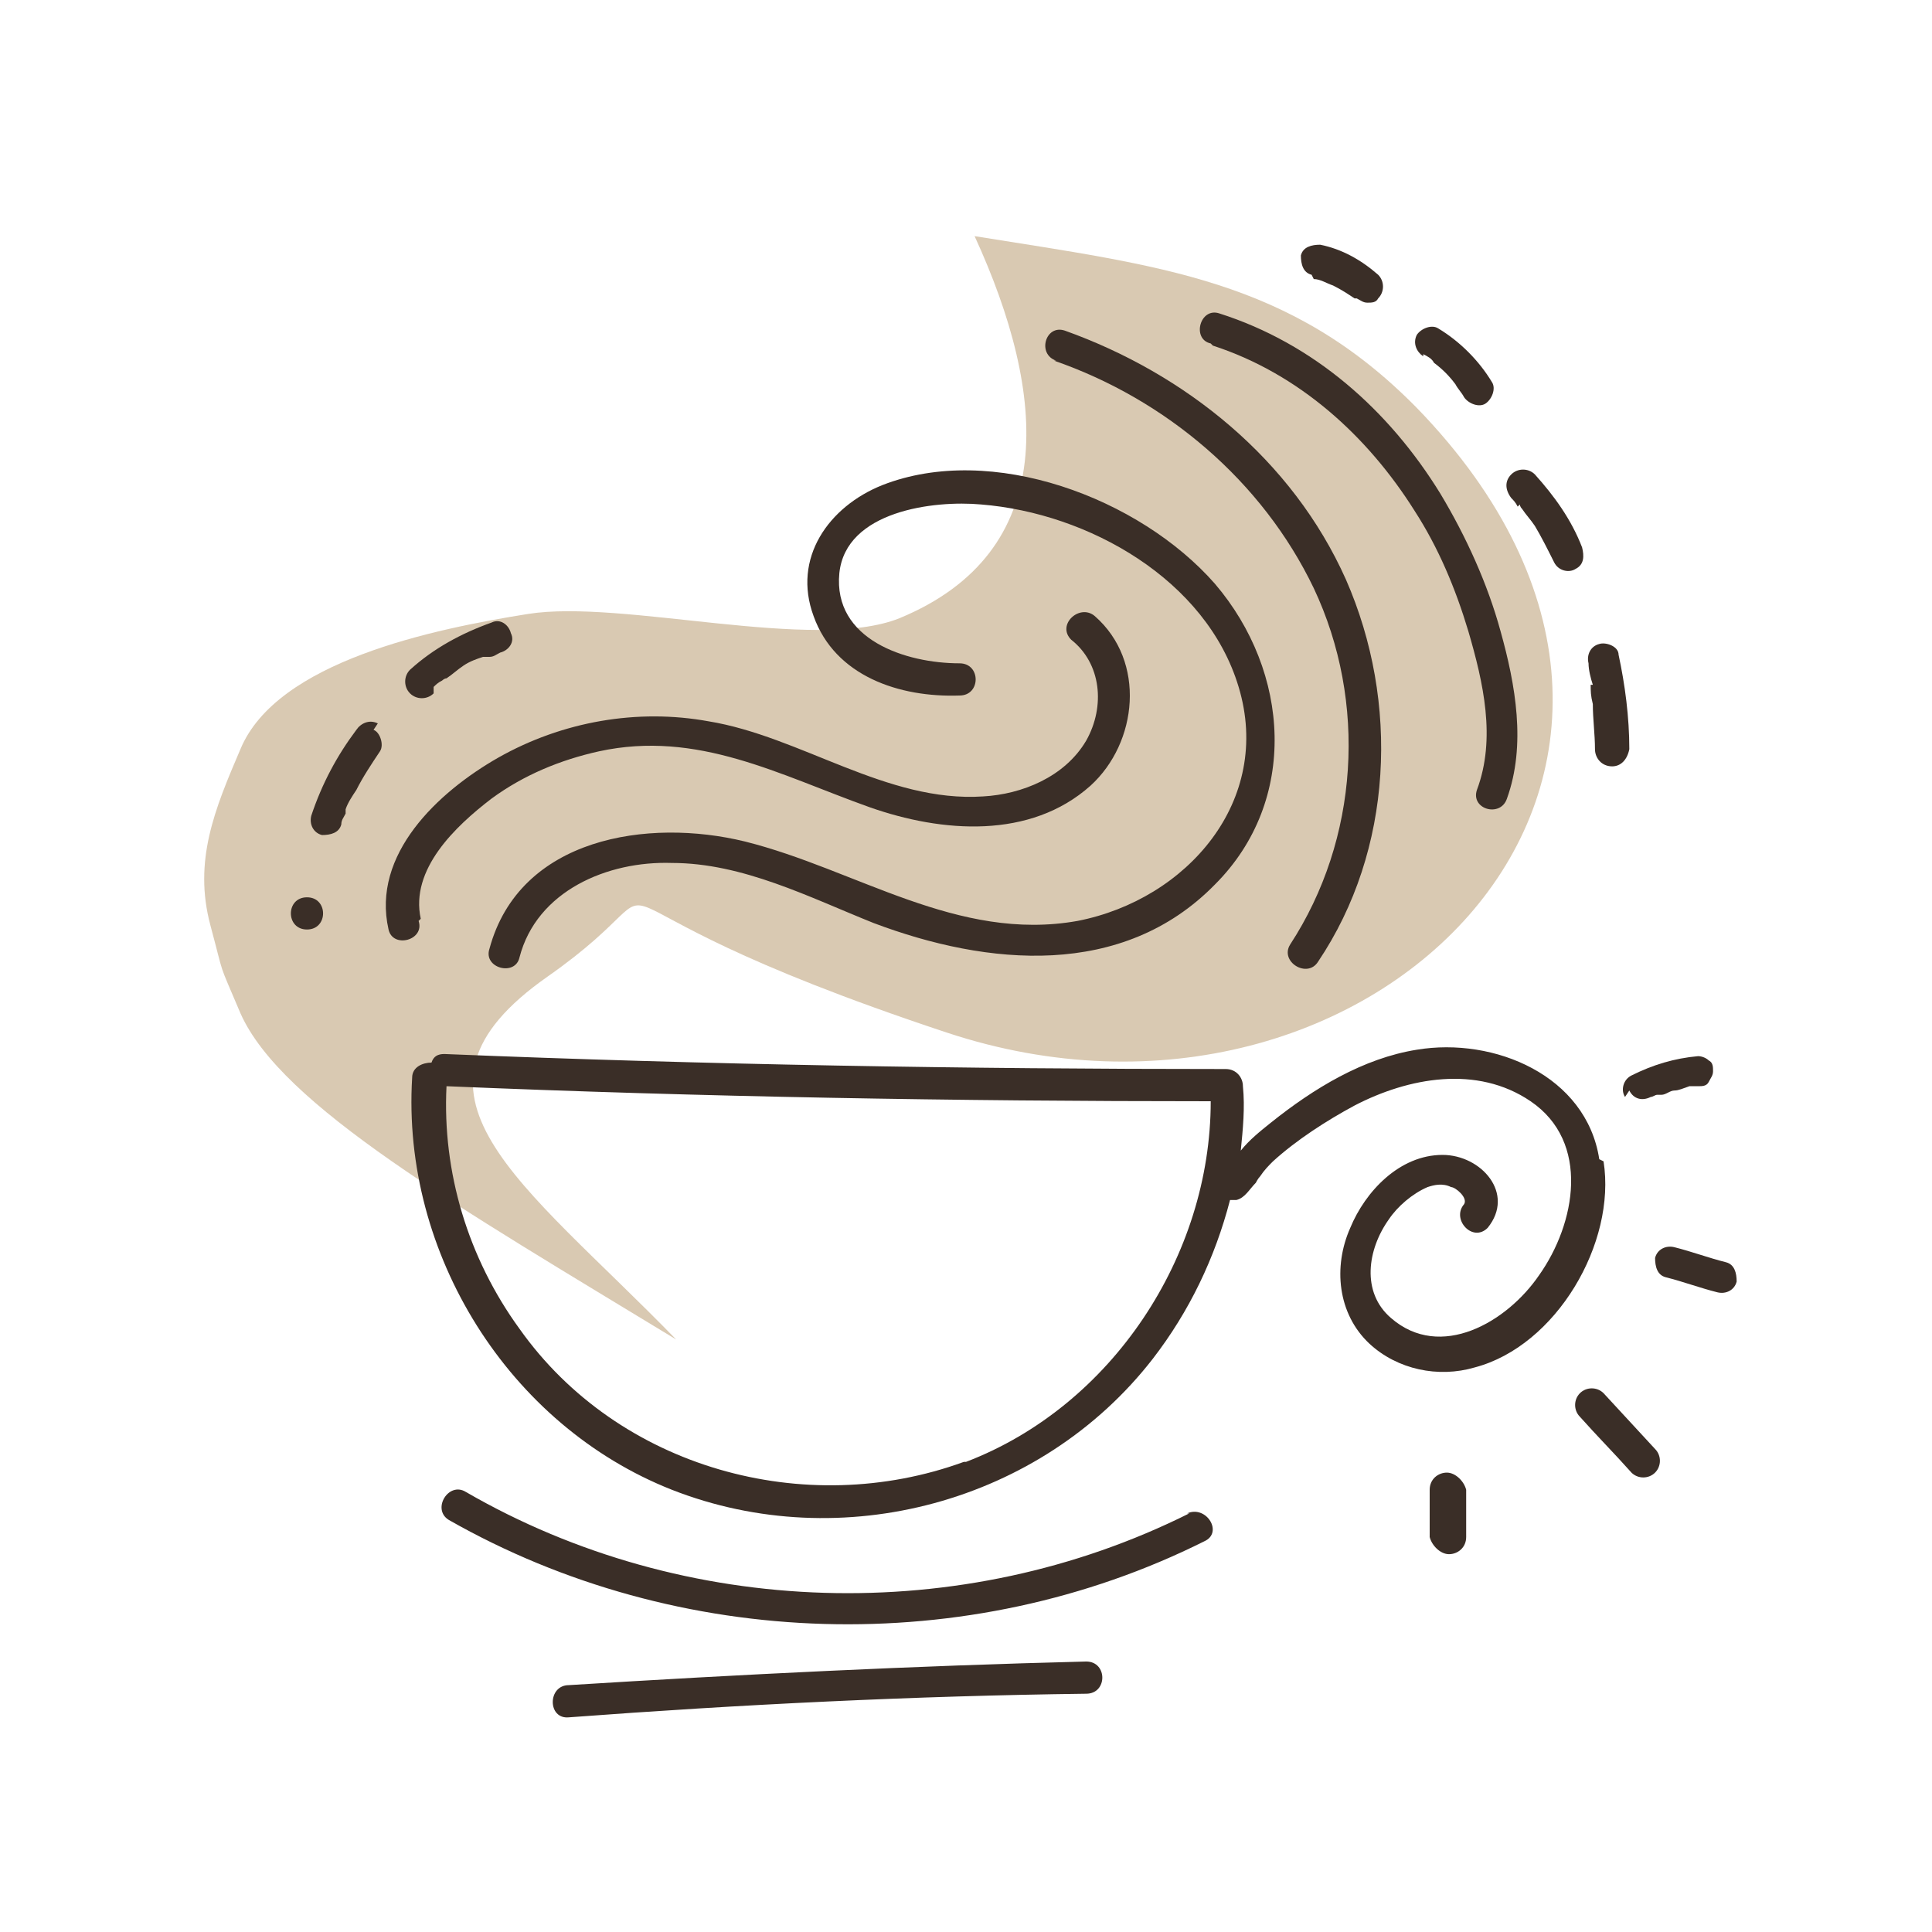<svg xmlns="http://www.w3.org/2000/svg" viewBox="0 0 90 90"><defs><style>.cls-1{fill:#3a2e27}</style></defs><g style="opacity:.5" id="Layer_3"><path d="M11.2 47.2c-1.1-2.6-.7-1.5-1.4-4.1-.8-3 .2-5.4 1.4-8.2 1.7-4.1 9-5.6 13.4-6.3s13.3 1.8 17.3.2c7.5-3.1 6.9-10.4 3.5-17.8 8.7 1.4 14.7 2 20.6 8 16.4 16.9-2 35.7-21.9 29.1s-10.9-8-18.6-2.6-1.2 9.5 6 16.9c-10.2-6.2-18.4-10.9-20.3-15.2" style="fill:#b39366"/></g><g id="Layer_2"><path class="cls-1" d="M55.4 70.5c-10.6 5.3-23.5 4.9-33.7-1-.8-.5-1.6.8-.8 1.3 10.7 6.1 24.2 6.5 35.2 1 .9-.4.1-1.7-.8-1.3ZM50.6 77.4c-8 .2-16.1.6-24.1 1.1-1 0-1 1.6 0 1.5 8-.6 16.1-1 24.1-1.1 1 0 1-1.5 0-1.5Z"/><path class="cls-1" d="M74.5 54c-.6-3.9-4.9-5.7-8.5-5.1-2.5.4-4.8 1.8-6.8 3.4-.5.4-1 .8-1.4 1.3.1-1 .2-2 .1-3 0-.4-.3-.8-.8-.8-12.1 0-24.2-.2-36.4-.7-.3 0-.5.1-.6.4-.4 0-.9.2-.9.7-.5 8.2 4.5 16.2 12.1 19.2 7.9 3.1 17.2.6 22.4-6.1 1.7-2.2 2.9-4.7 3.6-7.4h.3c.4-.1.6-.5.9-.8 0 0 .1-.2.2-.3.2-.3.4-.5.6-.7 1.1-1 2.5-1.9 3.8-2.6 2.5-1.3 5.7-1.9 8.2-.2 2.8 1.9 2.1 5.7.4 8.1-1.5 2.2-4.6 4-6.9 2-1.4-1.2-1.1-3.2-.1-4.6.4-.6 1.1-1.2 1.8-1.5.3-.1.7-.2 1.1 0 .2 0 .8.5.6.8-.6.7.4 1.8 1.1 1.1 1.3-1.6-.3-3.4-2.1-3.4-2 0-3.6 1.7-4.3 3.4-.8 1.8-.6 4 .9 5.4 1.3 1.2 3.2 1.6 4.9 1.1 3.8-1 6.6-5.8 6-9.6ZM44.9 68.1c-7.4 2.7-16.1.3-20.7-6.2-2.4-3.3-3.6-7.3-3.4-11.3 11.9.5 23.7.7 35.6.7 0 7.2-4.6 14.2-11.4 16.8ZM19.6 42.8c-.5-2.3 1.6-4.3 3.3-5.6 1.5-1.1 3.2-1.8 5-2.2 4.6-1 8.4 1.1 12.6 2.6 3.4 1.2 7.5 1.5 10.3-1 2.2-2 2.6-5.8.2-7.9-.7-.6-1.8.4-1.1 1.1 1.4 1.1 1.6 3.1.7 4.7-1 1.7-3 2.5-4.8 2.6-4.5.3-8.5-2.8-12.8-3.5-3.3-.6-6.8 0-9.8 1.7-2.8 1.6-5.9 4.5-5.1 8 .2.9 1.7.5 1.4-.4Z"/><path class="cls-1" d="M44.7 32.4c1 0 1-1.5 0-1.5-2.5 0-5.9-1.1-5.6-4.2.3-2.9 4.4-3.4 6.6-3.2 5 .4 10.5 3.5 12 8.5 1.6 5.3-2.4 9.9-7.5 10.9-5.6 1-10.3-2.4-15.5-3.7-4.5-1.1-10.5-.2-11.9 5-.3.9 1.2 1.3 1.4.4.8-3.1 4.1-4.5 7.1-4.4 3.3 0 6.4 1.6 9.4 2.8 5.3 2 11.6 2.6 15.9-1.8 3.9-3.9 3.5-9.9 0-14-3.5-4-10.4-6.6-15.5-4.6-2.5 1-4.2 3.4-3.2 6.1 1 2.8 4 3.8 6.8 3.7Z"/><path class="cls-1" d="M49.1 16.8c5.2 1.8 9.7 5.6 12.1 10.6 2.5 5.3 2.1 11.7-1.1 16.6-.5.8.8 1.6 1.3.8 3.5-5.2 3.8-12.1 1.3-17.8-2.5-5.6-7.5-9.6-13.1-11.6-.9-.3-1.3 1.1-.4 1.4Z"/><path class="cls-1" d="M56.5 16.1c4 1.3 7.2 4.2 9.4 7.7 1.1 1.7 1.9 3.6 2.5 5.6.7 2.4 1.3 5 .4 7.4-.3.9 1.1 1.3 1.4.4.9-2.5.4-5.3-.3-7.8-.6-2.2-1.6-4.4-2.8-6.4-2.4-3.9-5.9-7-10.3-8.4-.9-.3-1.3 1.2-.4 1.4ZM75.9 50.8c.2.4.6.5 1 .3.1 0 .2-.1.3-.1h.2c.2 0 .4-.2.6-.2s.4-.1.7-.2h.4c.2 0 .4 0 .5-.2s.2-.3.2-.5 0-.4-.2-.5c-.1-.1-.3-.2-.5-.2-1.1.1-2.1.4-3.1.9-.4.2-.5.7-.3 1ZM80.4 58.8c-.8-.2-1.6-.5-2.4-.7-.4-.1-.8.1-.9.5 0 .4.1.8.5.9.8.2 1.6.5 2.4.7.4.1.8-.1.9-.5 0-.4-.1-.8-.5-.9ZM74.7 64.9c-.3-.3-.8-.3-1.1 0-.3.3-.3.8 0 1.1.8.9 1.6 1.7 2.4 2.6.3.3.8.3 1.1 0 .3-.3.3-.8 0-1.1l-2.4-2.6ZM67.4 68.6c-.4 0-.8.3-.8.8v2.2c.1.4.5.8.9.8s.8-.3.8-.8v-2.2c-.1-.4-.5-.8-.9-.8ZM74.1 31.9c0 .3 0 .5.1.9 0 .7.1 1.4.1 2.1 0 .4.3.8.8.8.4 0 .7-.3.8-.8 0-1.5-.2-3-.5-4.4 0-.4-.6-.6-.9-.5-.4.1-.6.5-.5.9 0 .3.1.7.2 1ZM70.8 23.5s0 .1.1.2c.2.3.4.5.6.8.3.5.6 1.1.9 1.7.2.4.7.5 1 .3.4-.2.4-.6.3-1-.5-1.3-1.3-2.4-2.2-3.4-.3-.3-.8-.3-1.1 0-.3.3-.3.7 0 1.1.1.1.2.2.3.4ZM66.3 16.5c.2.1.4.2.5.4.4.3.7.6 1 1 .1.2.3.4.4.6.2.3.7.5 1 .3.3-.2.5-.7.3-1-.6-1-1.5-1.9-2.5-2.5-.3-.2-.8 0-1 .3-.2.4 0 .8.3 1ZM61.2 13c.3 0 .6.2.9.3.4.2.7.4 1 .6h.1c.2.1.3.2.5.2s.4 0 .5-.2c.3-.3.3-.8 0-1.1-.8-.7-1.7-1.2-2.7-1.4-.4 0-.8.1-.9.5 0 .4.1.8.5.9ZM20.2 32c.1-.1.2-.2.4-.3 0 0 .1-.1.2-.1.3-.2.5-.4.8-.6.3-.2.6-.3.9-.4H22.8c.2 0 .3-.1.5-.2.4-.1.7-.5.5-.9-.1-.4-.5-.7-.9-.5-1.4.5-2.7 1.2-3.8 2.2-.3.3-.3.8 0 1.1.3.3.8.3 1.1 0ZM17.6 33.7c-.4-.2-.8 0-1 .3-.9 1.2-1.6 2.5-2.1 4-.1.4.1.8.5.9.4 0 .8-.1.9-.5 0-.2.1-.3.2-.5v-.2c.1-.3.3-.6.5-.9.3-.6.7-1.2 1.1-1.8.2-.3 0-.9-.3-1ZM14.3 41.8c-1 0-1 1.5 0 1.5s1-1.5 0-1.5Z"/></g></svg>